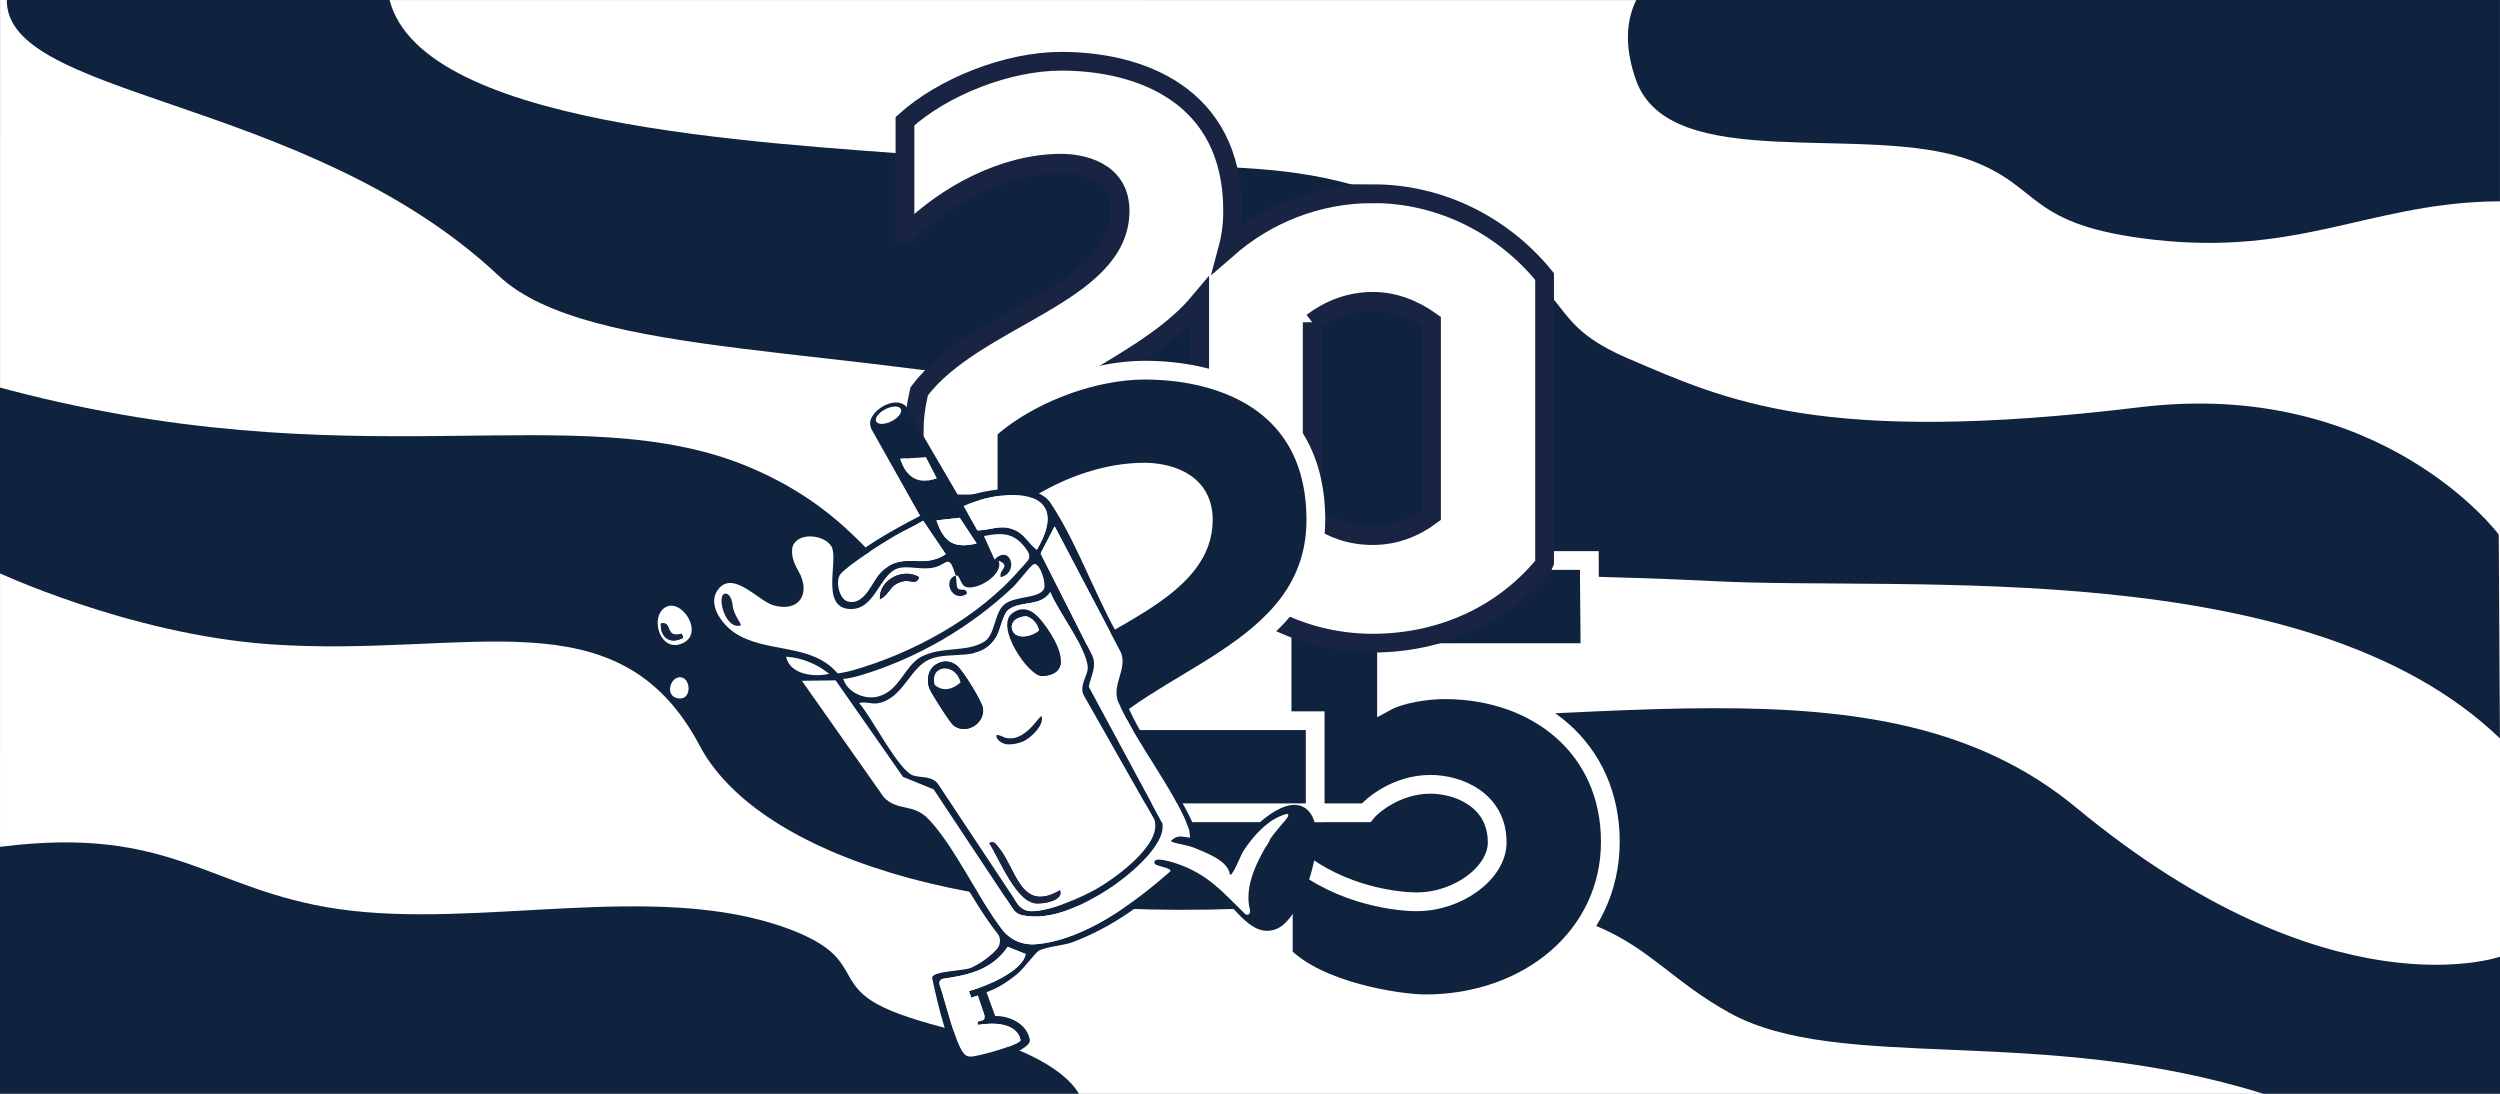 <svg xmlns="http://www.w3.org/2000/svg" viewBox="0 0 800 350"><rect x="0" y="0" width="800" height="350" fill="#808080" stroke="none"/><defs><style>.cls-1,.cls-2{fill:#10233e;}.cls-2{stroke:#fff;}.cls-2,.cls-3{stroke-miterlimit:10;stroke-width:6px;}.cls-3{stroke:#182442;}.cls-3,.cls-4{fill:#fff;}.cls-5{fill:#182442;}</style></defs><g id="Ebene_3"><polygon class="cls-4" points="800 350 0 350 .04 0 800 .07 800 350"></polygon></g><g id="Ebene_4"><path class="cls-1" d="M684.74,130.31c-102.16,12.39-132.5-2.26-163.48-15.48-26.9-11.48-16.59-20.09-45.76-36.86-59.22-34.04-78.26-20.5-175.29-27.98-58.53-4.51-168.4-9.53-175.97-51.92l-121.92-.02C-2.08,31.66,97.46,29.8,159.67,88.32c28.59,26.89,113.43,21.61,196.14,40.43,19.29,4.39,44.73,21.36,56.67,30.75,36.6,28.77,63.54,22.74,136.02,26.47,62.32,3.21,189.89-8.86,251.48,50.32l-.38-65.25s-37.39-50.12-114.86-40.73Z"></path><path class="cls-1" d="M-2,123.5v59.09s42.95,20.39,88.45,23.58c63.4,4.44,111.44-16.82,137.48,32.5,16.98,32.15,81.25,59.01,192.71,51.07,106.8-7.6,101.53,14.89,136.8,34.37,35.27,19.48,99.41,3.55,170.77,25.88l76.11.65-.32-44.5s-54.64,19.33-135.6-47.69c-63.23-52.34-156.18-22.97-272.02-28.68-110.68-5.45-90.84-53.73-151.89-79.98-55.92-24.04-126.91,5.41-242.48-26.31Z"></path><path class="cls-1" d="M329.15,337.46c-13.54-6.45-36.55-9.48-48.61-16.23-13.51-7.56-4.87-15.33-28.27-24.02-42.31-15.72-98.84.29-144.12-6.34-41.37-6.06-53.17-26.85-107.89-19.91-.44.06-.84.12-1.27.18v78.86h346.25c-2.45-4.25-7.64-8.52-16.08-12.54Z"></path><path class="cls-1" d="M799.98,0h-276.38c-3.98,8.1-3.09,17.06-.11,25.55,10.76,30.62,73.54,13.52,106.84,25.66,23.5,8.57,17.63,20.89,59.18,25.53,45.36,5.06,68.11-10.94,106.28-12.24,1.41-.05,2.81-.07,4.2-.08V0Z"></path></g><g id="Ebene_5"><path class="cls-2" d="M410.65,271.95h.99c14.24,13.85,33.83,16.62,41.74,16.62,13.26,0,25.72-9.3,25.72-18.99,0-13.65-12.46-18.6-21.37-18.6-11.27,0-19.19,7.32-20.57,9.1h-26.9v-80.72h98.32c0,9.89.2,19.59.2,29.48h-65.09v15.63c4.35-2.37,12.46-3.76,18.6-3.76,29.48,0,53.02,18.6,53.02,48.67s-26.12,51.84-59.15,51.84c-8.71,0-34.23-3.96-45.5-15.43v-33.83Z"></path><path class="cls-3" d="M439.29,61.99c-17.8,0-34.01,6.67-46.36,17.44.98-3.66,1.51-7.63,1.51-11.96,0-37.39-30.07-47.87-54.79-47.87-17.22,0-37.79,8.11-50.06,19.19v35.6h.99c12.27-12.05,30.67-22.16,49.06-22.16,5.73,0,18.79,1.99,18.79,15.23,0,26.91-46.5,34.03-64.3,57.77-1.19,5.35-1.59,8.51-1.59,13.86,0,6.71.79,15.02,3.76,22.16h33.22c9.91-7.24,24.36-12.75,36.07-12.75,5.73,0,22.16,3.87,22.16,17.11,0,2.53-1.17,5.59-1.93,7.8l-1.93,5.5c6.39,8.05,14.54,14.74,23.89,19.44.81.41,1.64.79,2.47,1.18,8.84,4.02,18.66,6.28,29.03,6.28,22.12,0,41.89-9.25,54.94-25.24.02-.02.03-1.25.05-1.27v-90.81c-13.05-16.01-32.84-26.51-54.99-26.51ZM419.9,103.14c5.55-4.16,12.07-6.72,19.39-6.72,6.92,0,13.25,2.57,18.79,6.54v61.91c-5.55,4.16-11.87,6.52-18.79,6.52s-12.93-2.05-18.21-5.85c-.4-.28-.79-.58-1.18-.88v-61.53ZM383.9,131.77h-46.84v-1.77c4.97-3.53,10.43-6.81,15.96-10.13,11.31-6.81,22.87-13.79,30.88-23.38v35.29Z"></path><path class="cls-2" d="M407.79,198.37c.86-.88,1.69-1.79,2.47-2.72,4.01-4.7,7.15-10.03,8.99-16.28,1.18-3.96,1.82-8.3,1.82-13.06v-.76c-.05-4.07-.45-7.82-1.18-11.26-4.26-20.4-19.52-30.22-36-33.94-5.86-1.34-11.89-1.9-17.62-1.9-4.27,0-8.76.5-13.26,1.42-13.66,2.78-27.57,9.42-36.79,17.77v35.6h.99c4.45-4.39,9.72-8.51,15.5-11.97,10.13-6.09,21.86-10.18,33.56-10.18,5.73,0,18.79,1.99,18.79,15.23,0,2.53-.41,4.9-1.18,7.12-7.34,21.28-46.99,29.14-63.12,50.65-1.19,5.33-1.59,8.49-1.59,13.84,0,6.72.79,15.04,3.76,22.16h97.93v-29.47h-57.18v-1.79c13.99-9.92,32.02-17.95,44.09-30.45Z"></path></g><g id="Ebene_6"><path class="cls-1" d="M307.19,340.2c-3.87-5.33-6.95-18.09-8.89-27.14-.37-2.32,9.18-2.28,12.07-3.23,1.87-.61,6.56-3.59,8.72-6.23.87-1.06,1.1-2.5.7-3.81h0c-.1-.33-.26-.63-.47-.9-8.36-10.53-15.03-25.38-23.53-35.32-4.47-5.22-9.71-1.5-15.11-7.58-9.65-10.87-20.99-29.22-29.72-41.67-.93-1.33-1.24-2.93-2.01-4.33-5.09-2.49-11.09-2.77-15.79-6.19s-8.9-10.38-5.24-15.96c6.71-10.23,16.81,5.5,23.31,4.18,10.86-2.21-8.13-15.33,3.67-21.05,8.18-3.96,14.93,1.39,14.22,10.11,7.85-6.45,14.62-10.44,25.33-16.01l-15.43-27.48c-.63-1.07-.79-2.38-.31-3.53,1.7-4.09,8.48-7.12,11.28-3.94l17.01,29.11s5.93-1.48,7.96-1.9c6.03-1.24,17.28-2.21,21.17,3.57,9.23,13.74,15.42,33.17,24.63,47.36,1.7,4.92-1.75,8.82-1.48,12.65.49,7.17,18.13,32.63,22.06,41.82,1.04,2.43.87,4.59,1.94,6.79l10.74,5.78c2.31-6.75,14.59-19.71,21.99-17.49,11.64,3.49,1.67,35.5-7.29,39.34-8.12,3.49-13.22-6.83-19.18-11.36-3.8-2.89-8.11-5.07-12.54-6.81-9.65,9.54-21.11,17.79-33.96,22.59-2.47.92-8.57,1.44-10.64,2.68-1.32.8-4.85,5.85-7.11,7.62-3.16,2.49-5.84,4.27-9.61,5.64l2.78,7.61c4.82-.07,10.25,2.65,11.08,7.62.64,3.97-20.28,10.27-22.34,7.43ZM299.73,153.05l-3.48-6.75-8.17.51c1.97,5.94,5.54,8.4,11.64,6.23ZM302.64,177.34l-7.25-10.72c-2.91,1.81-6.08,3.17-9.05,4.89-3.79,2.2-14.86,9.21-17.35,12.14-1.81,2.14-.42,7.87,2,8.72,5.35,1.85,7.97-5.82,10.37-8.59,7.04-8.12,13.4-1.17,21.27-6.44ZM312.78,169.73c4.28-.04,7.26-1.99,11.59-.28,3.59,1.42,4.57,4.33,7.43,6.45,12.04-20.32-10.39-19.88-23.44-13.98l4.43,7.81ZM307.11,165.69l-7.43.83c2.31,6.98,5.57,9.11,12.85,7.39l-5.41-8.22ZM380.81,268.05c-.14-1.14-.06-2.01-.5-3.15-5.01-12.97-16.95-27.46-22.62-40.64-1.79-5.38,3.01-10.13,1.05-15.38l-21.25-40.47-4.5,8.68,16.52,32.66c1.59,3.6-.51,6.58-1.09,10.03l23.52,43.62c1.43,7.3-12.18,17.95-17.72,21.4-7.81,4.88-17.94,10.08-27.31,8.03-1.08-.24-2.02-.88-2.63-1.8l-25.5-38.44-9.8-3.99-21.21-30.16-11.15-.59,26.25,37.3c4.42,4.56,9.27,1.78,14.25,6.94,8.21,8.52,15.8,25.21,23.64,35.42,2.52,3.28,6.5,4.98,10.62,4.64,15.59-1.27,31.53-13.17,42.97-23.17.49-1.61-4.41-1.5-4.86-2.65-.94-2.71,6.31-.27,7.54.17,9.52,3.4,13.93,8.26,21.12,14.57.71.62.34,1.24,1.88.37-2.1-8.2,2.85-16.78,7.02-23.8,2.12-3.14,7.2-7.68,4.41-7.06-5.92,1.73-10.38,6.86-13.65,11.87-.65.99-3.96,9.39-4.3,7.01-.81-4.2-7.76-6.69-11.56-8.25-2.31-.95-8.37-1.22-7.11-2.27l.74-.58c.72-.56,1.63-.81,2.53-.69l2.73.37ZM265.31,215.62c-3.93-3.19-8.67-5.11-13.76-5.49,1.13,5.7,8.93,6.65,13.76,5.49ZM274.89,224.96c3.97,4.35,12.58,21.53,17.24,23.17,2.59.91,6.4-.11,8.39,3.29l25.01,37.69c.98,1.47,2.6,2.43,4.36,2.46,6.21.12,16.55-4.67,20.49-6.85,6.08-3.36,21.88-14.59,18.94-22.52l-22.52-39.69c-1.58-3,1.27-6.36,1.27-8.77,0-5.88-9.64-18.2-11.97-24.28-3,4.71-9.29,2.68-13.32,5.58-1.84,1.32-2.71,6.64-3.92,8.67-5.07,8.52-14.38,4.35-21.36,7.26-6.36,2.66-8.55,12.54-16.47,14.05-2.08.4-4.16-.6-6.15-.06ZM311.4,338.04c4.34-.53,15.46-4,15.17-5.27-1.24-5.59-8.9-5.62-13.53-4.8-1.36-2.24,2.84-.66,1.84-3.5l-2-5.9-2.08.69-.74-2.11c5.74-1.61,16.84-6.15,18.15-11.87l-5.73-2.29c-5.31,7.93-13.96,9.16-20.72,10.23-.86.14-1.37,1.01-1.09,1.83,2.17,6.35,4.87,18.59,7.69,21.98.44.53,2.44,1.08,3.04,1.01Z"></path><path class="cls-1" d="M211.94,192.37c8.66-5.03,18.02,14.78,4.83,16.23-8.62.95-11.2-12.54-4.83-16.23ZM212.67,194.49c-4.86,3.33-1.25,14.85,6.02,11.22,6.72-3.36-.85-14.76-6.02-11.22Z"></path><path class="cls-1" d="M213.89,216.26c6.54-4.66,11.3,1.93,6.66,7.33-5.41,6.28-10.97-4.26-6.66-7.33Z"></path><path class="cls-4" d="M274.89,224.96c2-.54,4.07.46,6.15.06,7.92-1.51,10.11-11.4,16.47-14.05,6.98-2.92,16.29,1.26,21.36-7.26,1.21-2.03,2.08-7.34,3.92-8.67,4.03-2.9,10.32-.87,13.32-5.58,2.32,6.08,11.97,18.41,11.97,24.28,0,2.4-2.85,5.76-1.27,8.77l22.52,39.69c2.95,7.93-12.86,19.15-18.94,22.52-3.94,2.18-14.27,6.97-20.48,6.85-1.77-.03-3.4-1-4.38-2.47l-25-37.68c-1.98-3.4-5.8-2.38-8.39-3.29-4.66-1.64-13.28-18.81-17.24-23.17ZM323.99,196.19c-5.91,4.28,5.33,20.33,9.37,20.15,11.88-.53,3.55-13.46-.54-18.26-2.4-2.82-5.46-4.33-8.83-1.89ZM299.63,212.55c-2.66,1.59-3.28,5.15-2.16,7.85.7,1.68,6.49,10.85,7.69,11.76,3.87,2.97,9.84-.39,9.43-5.34-.18-2.15-6.52-12.35-8.36-13.82-1.99-1.59-4.39-1.76-6.59-.45ZM339.2,284.88c-12.73,7.42-13.85-6.86-19.91-14.04-.8-.95-1.31-1.83-2.72-1.03,3.23,5,8.85,19.58,15.56,19.38,2.32-.07,8.29-1.13,7.07-4.3Z"></path><path class="cls-4" d="M380.81,268.05l-2.64-.35c-.96-.13-1.93.14-2.69.73l-.66.52c-.9.68,4.8,1.32,7.11,2.27,3.8,1.56,10.75,4.05,11.56,8.25.37,2.44,3.65-6.02,4.3-7.01,3.28-5.01,7.73-10.14,13.65-11.87,2.68-.59-2.92,4.78-4.73,7.54-4.17,7.02-8.79,15.12-6.69,23.32.2,1.14-.97,1.65-1.64.98-7.5-7.39-11.84-12.52-21.36-15.92-1.23-.44-8.48-2.88-7.54-.17.31.89,6.24,1.42,4.86,2.65-11.44,10-27.37,21.9-42.97,23.17-4.12.34-8.1-1.37-10.62-4.64-7.84-10.21-15.43-26.89-23.64-35.42-4.98-5.16-9.83-2.38-14.25-6.94l-26.25-37.3,10.79-.15,21.57,30.9,9.8,3.99,25.31,38.16c.73,1.1,1.85,1.89,3.15,2.15,9.28,1.86,19.27-3.28,26.99-8.1,5.54-3.46,19.15-14.11,17.72-21.4l-23.52-43.62c.59-3.45,2.68-6.43,1.09-10.03l-16.52-32.66,4.5-8.68,21.25,40.47c1.96,5.25-2.84,10-1.05,15.38,5.67,13.18,17.61,27.67,22.62,40.64.44,1.14.35,2.01.5,3.15Z"></path><path class="cls-4" d="M268.03,215.49c-8.38-9.92-22.95-6.25-33.02-13.05-4.18-2.82-9.01-9.44-4.94-14.16,4.81-5.58,12.7,4.06,17.4,5.41,8.41,2.42,12.13-3.92,7.99-11.02-2.01-3.44-2.21-5.62-1.87-7.65,1.6-4.95,10.23-3.94,12.45-.19,2.45,4.13-3.55,19.2,5.52,20.03,8.43.77,9.66-10.87,15.66-12.95,3.17-1.1,7.9.67,11.94-.38s4.48-4.55,6.64,2.64c-4.36,1.46-1.05,8.88,3.61,5.86-.06-2.26-2.2-.7-2.95-1.82-.51-.76-.29-2.81-.66-4.04,1.34-.45,1.46,2.76,2.99,3.52,3.25,1.62,12.52-3.59,10.77-8.3,4.17,1.86-.03,2.73.66,5.3,6.08-1.43,3.04-10.75-1.96-5.64l-3.4-7.52c5.64-1.12,9.43-1.15,13.18,3.68,2.68,3.45.92,4.02-1.58,6.93-13.27,15.47-34.47,26.98-53.9,32.45-2.39.67-4.53.9-4.53.9ZM281.56,191.79c3.68-1.97,2.88-4.87,7.8-5.84,1.84-.36,4.06,1.34,4.74-1.27-5.13-3.11-12.91.87-12.54,7.12Z"></path><path class="cls-4" d="M311.4,338.04c-1.86.29-2.6-.47-3.04-1.01-2.73-3.35-5.81-16.38-7.69-21.98-.28-.82.25-1.7,1.11-1.83,6.75-1.07,15.1-2.15,20.7-10.23l5.73,2.29c-.77,5.37-12.41,10.26-18.15,11.87l.74,2.11,2.08-.69,2,5.9c1.21,3.45-3.11,1.31-1.84,3.5,4.62-.82,12.28-.8,13.53,4.8.23,1.29-10.86,4.59-15.17,5.27Z"></path><path class="cls-4" d="M275.01,216.22c18.28-5.44,35.14-15.23,49.01-28.22,1.8-1.69,5.34-6.52,6.61-7.38,1.9-1.28,4.48,6.26,3.31,8.08-1.8,2.8-8.89,2-12.37,4.58s-2.99,9.79-6.61,12.05c-5.65,3.54-13.72,1.38-20.24,4.88-5.27,2.83-6.87,10.96-13.83,12.7-4.21,1.05-9.72-1.29-11.06-5.68,0,0,1.41.04,5.18-1.01Z"></path><path class="cls-4" d="M302.64,177.34c-7.87,5.27-14.23-1.68-21.27,6.44-2.4,2.77-5.03,10.44-10.37,8.59-2.43-.84-3.82-6.58-2-8.72,2.49-2.93,13.56-9.94,17.35-12.14,2.96-1.72,6.14-3.08,9.05-4.89l7.25,10.72Z"></path><path class="cls-4" d="M312.78,169.73l-4.43-7.81c13.05-5.9,35.49-6.34,23.44,13.98-2.86-2.12-3.84-5.03-7.43-6.45-4.33-1.71-7.31.24-11.59.28Z"></path><path class="cls-4" d="M307.11,165.69l5.41,8.22c-7.28,1.72-10.53-.41-12.85-7.39l7.43-.83Z"></path><path class="cls-4" d="M299.73,153.05c-6.1,2.16-9.67-.3-11.64-6.23l8.17-.51,3.48,6.75Z"></path><path class="cls-4" d="M265.31,215.62c-4.84,1.16-12.63.21-13.76-5.49,5.09.38,9.84,2.3,13.76,5.49Z"></path><path class="cls-4" d="M212.67,194.49c5.17-3.54,12.74,7.86,6.02,11.22-7.27,3.64-10.88-7.89-6.02-11.22ZM218.13,202.77c-5.46,1.71-2.82-4.14-6.65-3.23-.23,3.79,2.21,6.47,6.07,5.04,1.38-.51,1.13-.44.58-1.8Z"></path><path class="cls-1" d="M299.63,212.55c2.19-1.31,4.6-1.14,6.59.45,1.84,1.47,8.18,11.67,8.36,13.82.41,4.95-5.56,8.31-9.43,5.34-1.19-.92-6.99-10.09-7.69-11.76-1.12-2.7-.5-6.26,2.16-7.85ZM307.37,218.37c-1.51-6.34-9.99-5.8-8.29.79,2.71,2.31,5.83,1.45,8.29-.79Z"></path><path class="cls-1" d="M323.99,196.19c3.37-2.44,6.42-.93,8.83,1.89,4.09,4.8,12.42,17.74.54,18.26-4.03.18-15.27-15.88-9.37-20.15ZM332.43,201.76c-.36-2.11-1.9-3.84-3.91-4.54-2.69-.06-5.67,1.72-4.49,4.62,1.3,3,6.43,1.78,8.4-.08Z"></path><path class="cls-5" d="M339.2,284.88c1.21,3.18-4.76,4.23-7.07,4.3-6.71.21-12.32-14.37-15.56-19.38,1.41-.79,1.92.09,2.72,1.03,6.06,7.18,7.18,21.46,19.91,14.04Z"></path><path class="cls-1" d="M318.83,235.58c.51,2.22,3.37,2.62,3.37,2.62,2.15.06,3.45-.28,5.05-.87,2.22-.83,6.97-5.19,6.09-8.06-.41-1.15-5.25,8.84-11.91,6.71,0,0-2.85-1.44-2.6-.39Z"></path><path class="cls-5" d="M281.56,191.79c-.37-6.25,7.4-10.23,12.54-7.12-.68,2.62-2.89.91-4.74,1.27-4.92.97-4.12,3.87-7.8,5.84Z"></path><path class="cls-5" d="M234.44,193.7c.37,3.39,2.95,5.72,2.56,6.45-5.18,1.48-7.98-10.45-4.72-10.2,1.41.14,2.01,2.36,2.17,3.75Z"></path><path class="cls-5" d="M218.13,202.77c.56,1.36.81,1.29-.58,1.8-3.87,1.43-6.3-1.24-6.07-5.04,3.83-.91,1.19,4.94,6.65,3.23Z"></path><path class="cls-4" d="M307.37,218.37c-2.45,2.24-5.57,3.11-8.29.79-1.7-6.59,6.77-7.14,8.29-.79Z"></path><path class="cls-4" d="M332.43,201.76c-1.97,1.86-7.1,3.08-8.4.08-1.17-2.91,1.8-4.68,4.49-4.62,2.01.7,3.54,2.43,3.91,4.54Z"></path><ellipse class="cls-4" cx="284.33" cy="132.84" rx="4.42" ry="2.17" transform="translate(-29.34 143.04) rotate(-26.9)"></ellipse><path class="cls-4" d="M217.44,216.72c3.54-.26,4.21,7.04-.05,6.8-4.62-.26-3.28-6.56.05-6.8Z"></path></g></svg>